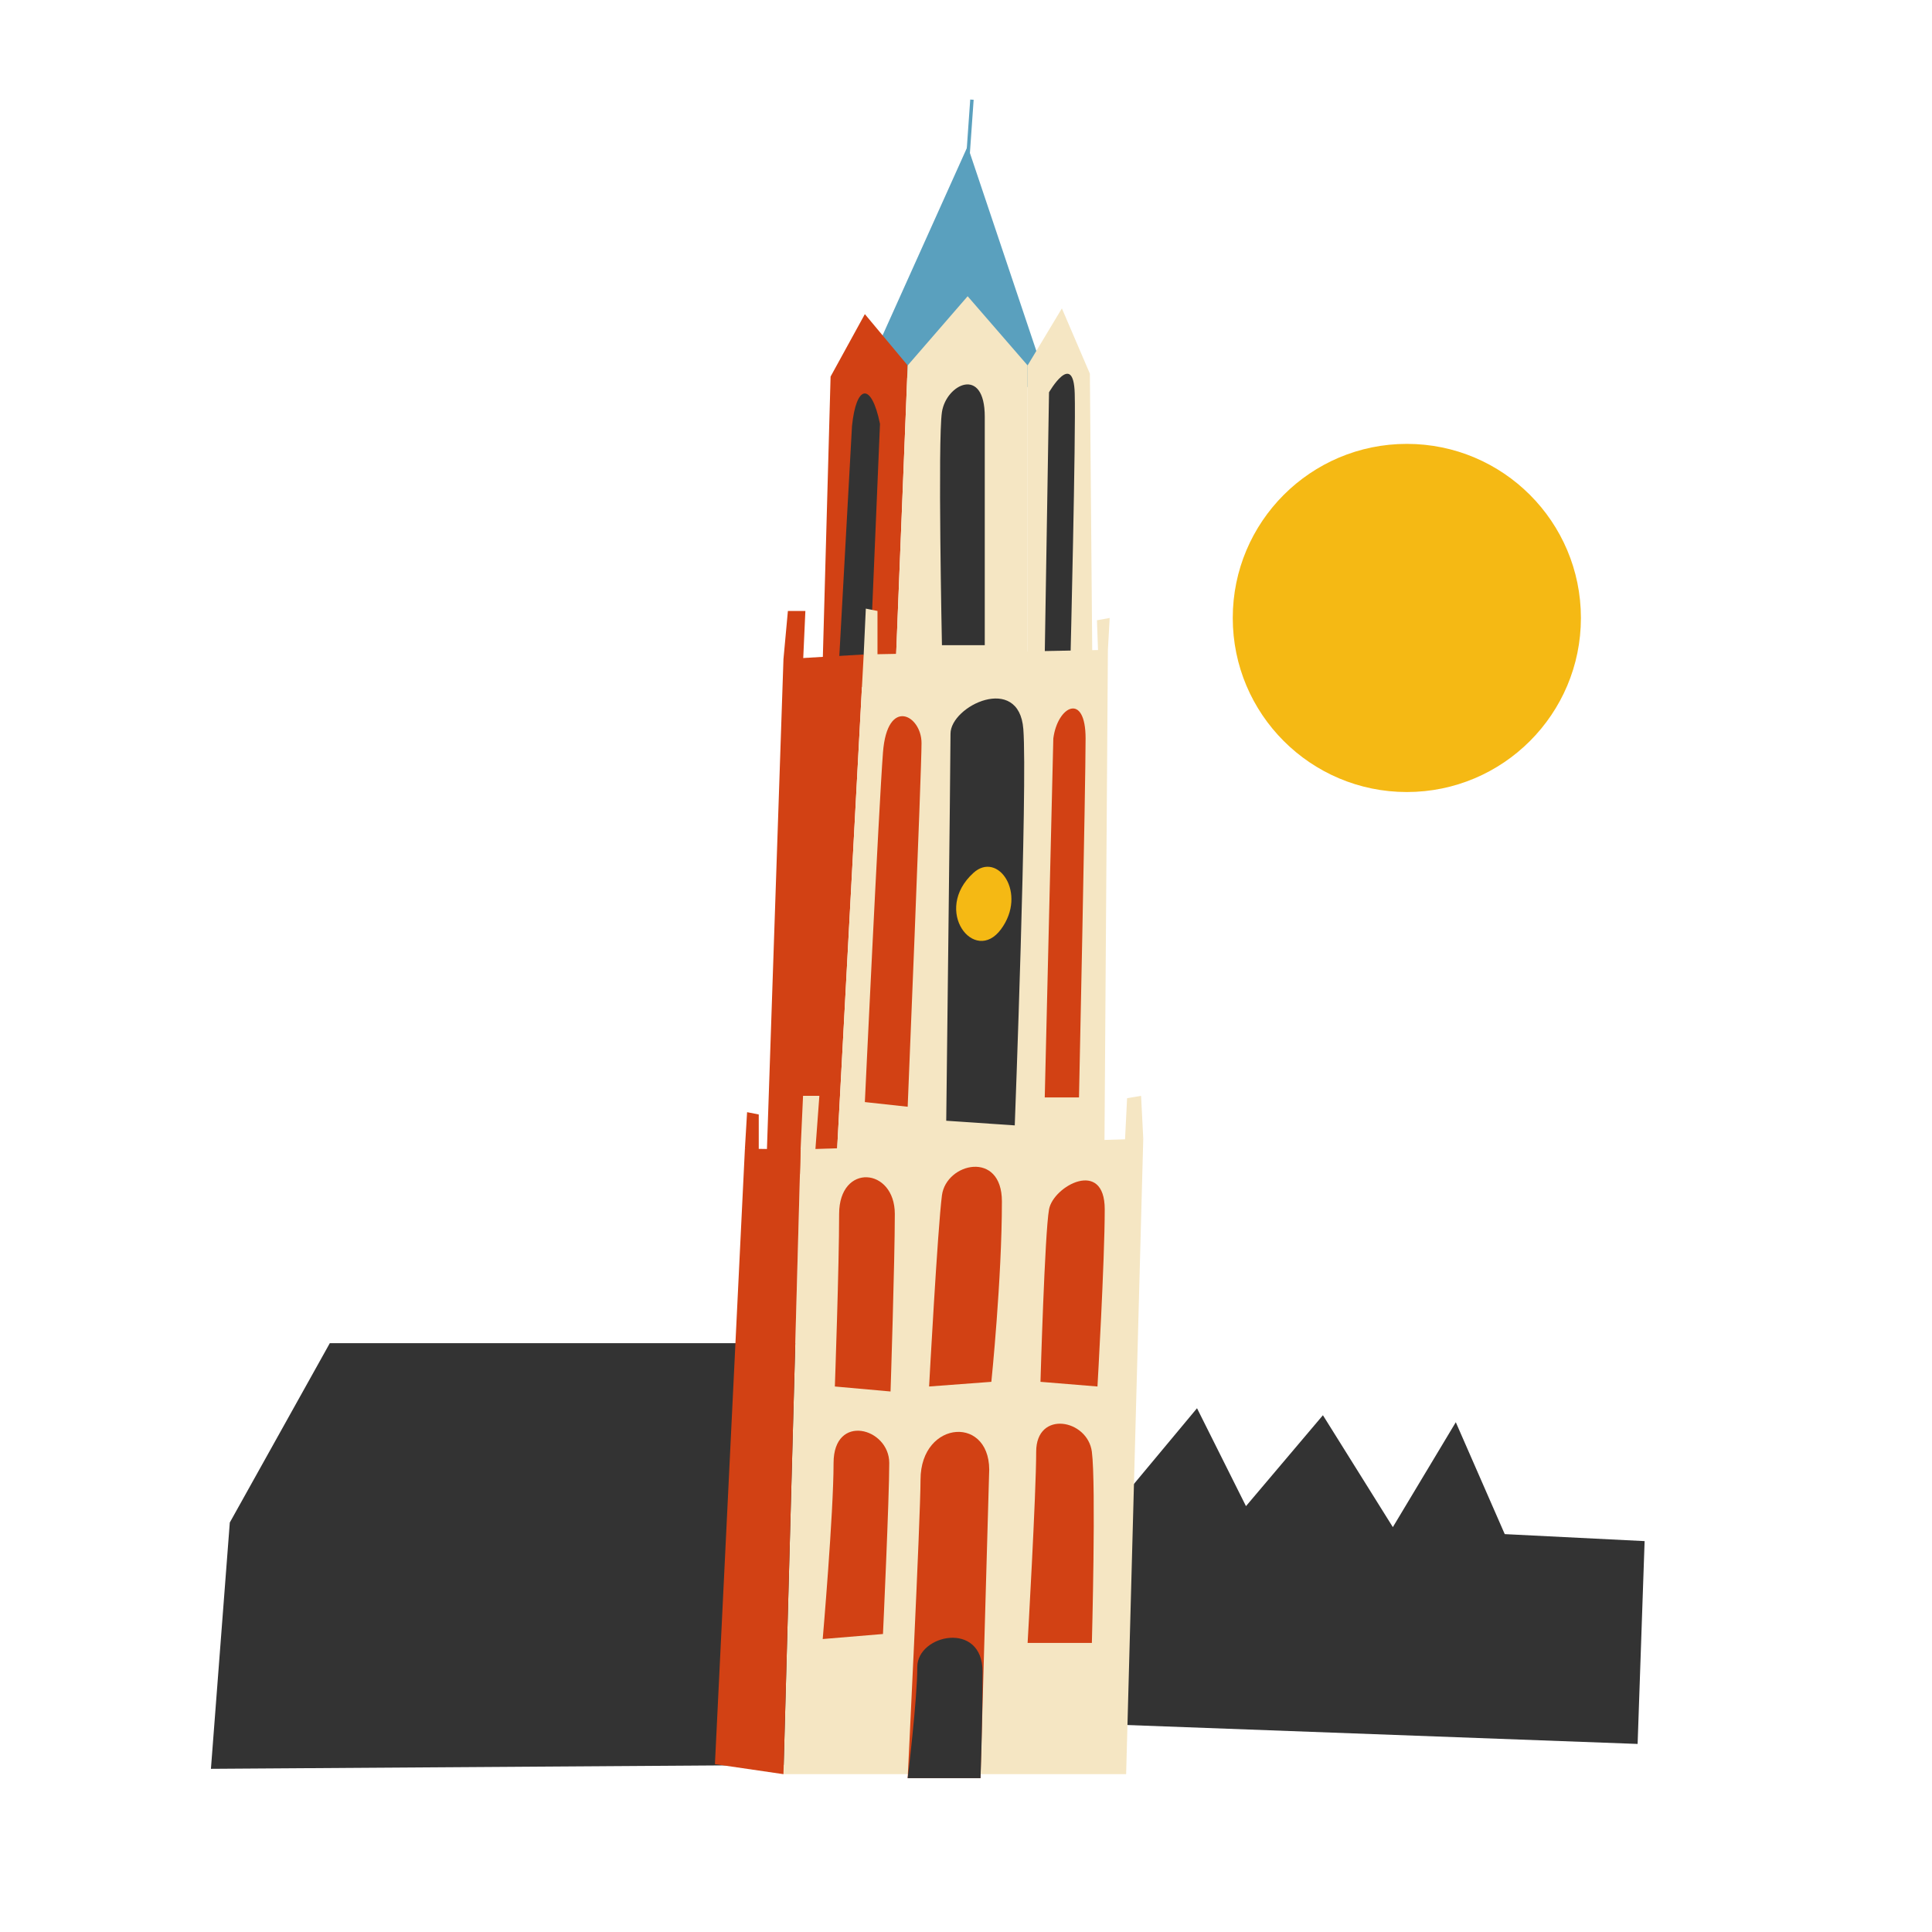 <?xml version="1.0" encoding="UTF-8"?> <!-- Generator: Adobe Illustrator 24.3.0, SVG Export Plug-In . SVG Version: 6.00 Build 0) --> <svg xmlns="http://www.w3.org/2000/svg" xmlns:xlink="http://www.w3.org/1999/xlink" version="1.1" id="Layer_1" x="0px" y="0px" viewBox="0 0 1080 1080" style="enable-background:new 0 0 1080 1080;" xml:space="preserve"> <style type="text/css"> .st0{fill:#333333;} .st1{fill:#F5B914;} .st2{fill:#5AA0BE;} .st3{fill:#F5E6C3;} .st4{fill:#D24114;} .st5{fill:none;stroke:#5AA0BE;stroke-width:1.917;stroke-miterlimit:10;} </style> <polygon class="st0" points="184.37,750.84 512.76,750.84 528.4,986.02 117.91,988.78 128.46,851.1 "></polygon> <polygon class="st0" points="630.05,834.12 669.14,787.21 696.51,841.94 739.52,791.12 778.61,853.67 813.8,795.03 841.16,857.58 919.35,861.49 915.44,974.87 598.77,963.14 "></polygon> <circle class="st1" cx="786.43" cy="345.44" r="97.31"></circle> <g> <polygon class="st2" points="540.92,81.77 483.46,209.48 586.42,217.3 "></polygon> <polygon class="st3" points="574.44,378.9 574.44,204.27 593.6,172.39 609.25,208.88 610.75,386.71 "></polygon> <path class="st0" d="M584.02,365.86l2.39-146.56c0,0,13.66-23.73,14.37,0.61c0.68,23.45-2.39,148.56-2.39,148.56L584.02,365.86z"></path> <polygon class="st4" points="459.51,384.11 464.3,210.51 483.46,175.6 507.4,204.27 500.22,384.11 "></polygon> <path class="st0" d="M486.49,365.86l5.43-128.92c-4.79-23.46-13.25-22.24-15.65,1.21l-7.18,130.32L486.49,365.86z"></path> <polygon class="st4" points="482.81,365.86 437.96,368.47 428.38,652.56 467,660.38 "></polygon> <polygon class="st3" points="437.96,991.77 447.54,642.54 639.09,636.55 629.52,991.76 "></polygon> <polygon class="st3" points="482.81,365.86 467,660.38 617.24,662.99 619.32,363.26 "></polygon> <polygon class="st4" points="437.96,991.77 447.54,642.54 416.41,642.13 399.65,986.17 "></polygon> <polygon class="st3" points="500.22,384.11 574.44,378.9 574.44,204.27 540.92,165.6 507.4,204.27 "></polygon> <path class="st4" d="M507.4,993.99c0,0,7.18-145.79,7.18-166.81c0-33.88,40.71-36.49,38.31-2.61l-4.79,169.41H507.4z"></path> <path class="st4" d="M519.37,775.06c0,0,4.79-88.62,7.18-106.86c2.39-18.24,33.52-25.39,33.52,3.39c0,43.52-5.9,100.86-5.9,100.86 L519.37,775.06z"></path> <path class="st4" d="M581.63,772.45c0,0,2.39-83.4,4.79-96.43c2.39-13.03,31.13-28.67,31.13,0c0,28.67-4.06,99.04-4.06,99.04 L581.63,772.45z"></path> <path class="st4" d="M574.44,918.41h35.92c0,0,2.39-88.62,0-106.86c-2.39-18.24-31.13-23.46-31.13,0S574.44,918.41,574.44,918.41z"></path> <path class="st4" d="M459.9,916.23l33.69-2.81c0,0,3.51-75.91,3.51-95.59c0-19.68-31.13-28.11-31.13,0 C465.97,845.94,459.9,916.23,459.9,916.23z"></path> <path class="st4" d="M466.69,775.06l31.13,2.79c0,0,2.39-73.16,2.39-99.22c0-26.06-31.13-28.67-31.13,0 C469.09,707.29,466.69,775.06,466.69,775.06z"></path> <path class="st0" d="M528.95,626.5c0,0,2.39-200.69,2.39-216.33c0-15.64,38.31-33.88,40.71-2.61s-4.79,221.54-4.79,221.54 L528.95,626.5z"></path> <path class="st4" d="M507.4,618.68c0,0,7.74-187.66,7.74-203.29s-19.16-26.06-21.55,5.21s-10.13,195.47-10.13,195.47L507.4,618.68z "></path> <path class="st4" d="M584.02,613.47l4.79-200.69c2.39-18.24,18.04-26.06,18.04,0s-3.68,200.69-3.68,200.69H584.02z"></path> <path class="st0" d="M526.55,360.65c0,0-2.39-114.68,0-130.32c2.39-15.64,23.94-26.06,23.94,2.61s0,127.71,0,127.71H526.55z"></path> <path class="st1" d="M544.16,487.94c13.66-12.39,30.22,11.39,15.43,31.48C544.78,539.52,521.02,508.93,544.16,487.94z"></path> <line class="st5" x1="540.92" y1="89.77" x2="543.32" y2="55.71"></line> <polygon class="st4" points="437.96,368.47 437.96,368.47 440.44,341.53 450.21,341.53 448.26,384.53 "></polygon> <polygon class="st3" points="639.09,636.55 637.87,612.59 630.05,613.89 628.75,639.95 "></polygon> <polygon class="st3" points="447.54,642.54 448.91,612.59 458.03,612.59 455.43,647.77 "></polygon> <polygon class="st4" points="416.41,642.13 417.63,621.71 424.15,623.01 424.15,646.47 "></polygon> <polygon class="st3" points="619.32,363.26 620.32,345.44 613.2,346.74 613.9,366.29 "></polygon> <polygon class="st3" points="482.81,365.86 484,340.22 490.52,341.53 490.52,367.59 "></polygon> <path class="st0" d="M507.4,993.99c0,0,5.37-43.88,5.37-62.13c0-18.24,36.49-26.06,36.49,2.61s-1.15,59.52-1.15,59.52H507.4z"></path> </g> </svg> 